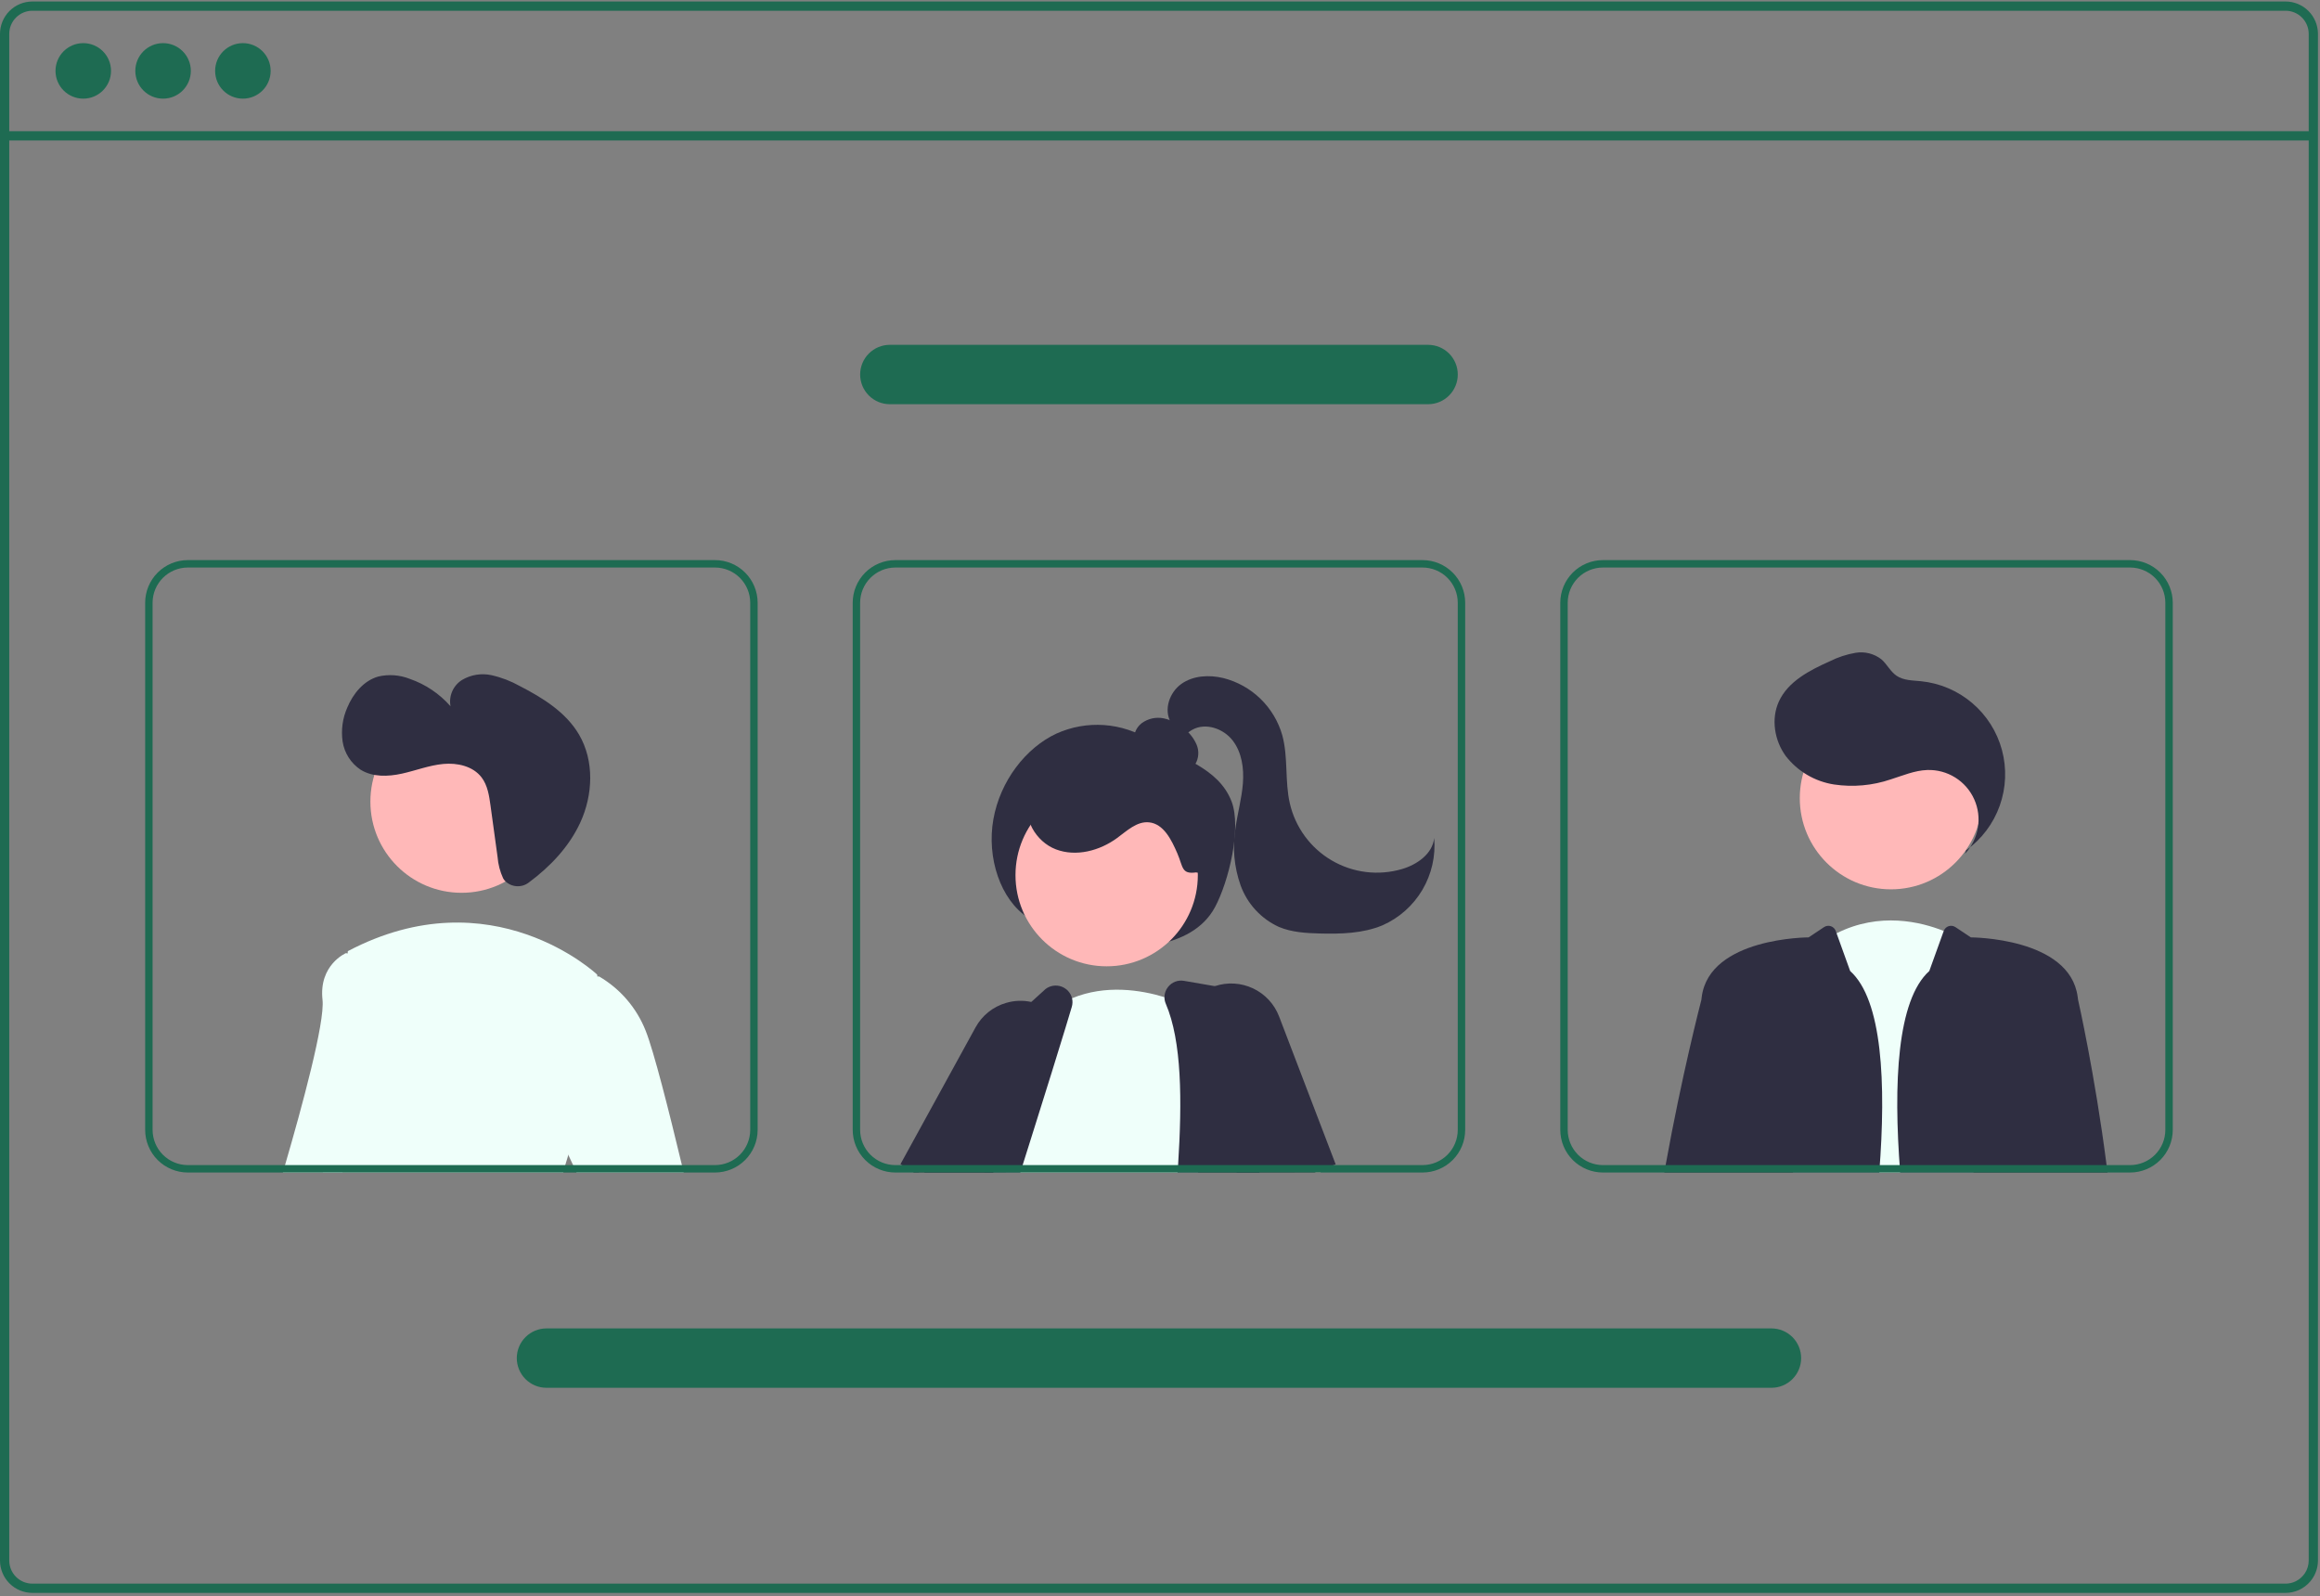 <svg width="625" height="430" viewBox="0 0 625 430" fill="none" xmlns="http://www.w3.org/2000/svg">
<rect x="0" y="0" width="625" height="430" fill="#808080" stroke="none"/>
<path d="M615.72 0.404H8.72C6.408 0.406 4.191 1.325 2.556 2.96C0.921 4.595 0.002 6.812 0 9.124V420.444C0.002 422.756 0.921 424.973 2.556 426.607C4.191 428.242 6.408 429.162 8.72 429.164H615.72C616.98 429.164 618.226 428.89 619.371 428.362C620.516 427.834 621.532 427.063 622.35 426.104C622.419 426.029 622.483 425.948 622.54 425.864C623.061 425.227 623.482 424.516 623.79 423.754C624.229 422.706 624.453 421.58 624.45 420.444V9.124C624.447 6.81 623.526 4.592 621.889 2.957C620.252 1.322 618.033 0.404 615.72 0.404ZM621.96 420.444C621.961 421.66 621.603 422.85 620.93 423.864C620.332 424.756 619.521 425.485 618.57 425.984C617.689 426.439 616.711 426.676 615.72 426.674H8.72C7.068 426.672 5.485 426.015 4.317 424.847C3.149 423.679 2.492 422.096 2.49 420.444V9.124C2.492 7.472 3.149 5.889 4.317 4.721C5.485 3.553 7.068 2.896 8.72 2.894H615.72C617.373 2.894 618.959 3.55 620.129 4.718C621.299 5.886 621.957 7.471 621.96 9.124V420.444Z" fill="#1E6B52"/>
<path d="M623.199 35.353H1.243V37.846H623.199V35.353Z" fill="#1E6B52"/>
<path d="M22.432 26.578C26.562 26.578 29.91 23.23 29.91 19.1C29.91 14.97 26.562 11.622 22.432 11.622C18.301 11.622 14.953 14.97 14.953 19.1C14.953 23.23 18.301 26.578 22.432 26.578Z" fill="#1E6B52"/>
<path d="M43.932 26.578C48.062 26.578 51.41 23.23 51.41 19.1C51.41 14.97 48.062 11.622 43.932 11.622C39.802 11.622 36.454 14.97 36.454 19.1C36.454 23.23 39.802 26.578 43.932 26.578Z" fill="#1E6B52"/>
<path d="M65.433 26.578C69.563 26.578 72.911 23.23 72.911 19.1C72.911 14.97 69.563 11.622 65.433 11.622C61.302 11.622 57.954 14.97 57.954 19.1C57.954 23.23 61.302 26.578 65.433 26.578Z" fill="#1E6B52"/>
<path d="M276.977 247.273C269.498 242.405 265.778 231.09 267.61 220.742C269.443 210.394 276.345 201.481 284.618 197.637C288.643 195.824 293.055 195.038 297.458 195.351C301.862 195.664 306.118 197.066 309.846 199.431C317.433 204.07 328.163 206.611 331.766 215.893C334.535 223.026 331.023 237.511 327.297 244.439C324.076 250.427 317.955 253.166 312.205 254.356C305.844 255.654 299.278 255.57 292.952 254.11C286.625 252.65 280.686 249.849 275.536 245.896L276.977 247.273Z" fill="#2F2E41"/>
<path d="M273.076 302.234L267.096 312.544L266.306 313.904L265.156 315.904H247.526L248.716 313.904L251.796 308.714L258.976 296.594L267.106 299.844L273.076 302.234Z" fill="#FFB8B8"/>
<path d="M246.206 315.904L242.986 313.904L242.586 313.654L262.796 276.824C263.665 275.23 264.842 273.824 266.258 272.687C267.674 271.551 269.301 270.707 271.046 270.204C273.248 269.548 275.581 269.462 277.826 269.954C279.136 270.23 280.396 270.702 281.566 271.354C282.047 271.618 282.512 271.912 282.956 272.234C284.665 273.432 286.069 275.014 287.056 276.854C288.23 279.007 288.811 281.434 288.737 283.886C288.663 286.337 287.938 288.725 286.636 290.804L278.846 303.254L272.186 313.904L270.936 315.904H246.206Z" fill="#2F2E41"/>
<path d="M298.13 260.345C311.695 260.345 322.691 249.349 322.691 235.784C322.691 222.219 311.695 211.223 298.13 211.223C284.566 211.223 273.569 222.219 273.569 235.784C273.569 249.349 284.566 260.345 298.13 260.345Z" fill="#FFB8B8"/>
<path d="M322.786 315.904H267.576L267.826 315.194C267.686 314.764 267.556 314.334 267.436 313.904C267.306 313.454 267.196 312.994 267.096 312.544C266.199 308.358 266.202 304.028 267.106 299.844C270.156 284.864 282.326 272.694 282.326 272.694C282.536 272.534 282.746 272.384 282.956 272.234C284.766 270.908 286.731 269.807 288.806 268.954C297.846 265.204 307.326 266.714 313.696 268.654C315.914 269.325 318.083 270.15 320.186 271.124C320.926 271.474 321.326 271.694 321.326 271.694L321.956 290.904L322.716 313.904L322.786 315.904Z" fill="#EFFFFA"/>
<path d="M348.326 313.904L344.106 292.444L339.846 270.804C339.669 269.91 339.225 269.091 338.573 268.454C337.922 267.817 337.093 267.391 336.196 267.234L327.276 265.694L318.976 264.264C318.175 264.119 317.351 264.197 316.591 264.488C315.831 264.778 315.166 265.272 314.666 265.914C314.042 266.691 313.7 267.657 313.696 268.654C313.696 269.269 313.822 269.878 314.066 270.444C318.396 280.544 318.476 296.534 317.376 313.904C317.326 314.564 317.286 315.234 317.236 315.904H348.726L348.326 313.904Z" fill="#2F2E41"/>
<path d="M288.806 268.954C288.623 268.226 288.261 267.555 287.754 267.002C287.246 266.449 286.61 266.031 285.9 265.785C285.191 265.539 284.432 265.473 283.691 265.593C282.95 265.714 282.251 266.016 281.656 266.474L277.826 269.954L262.146 284.234C261.657 284.672 261.274 285.216 261.026 285.824C259.256 290.054 255.806 298.404 251.796 308.714C251.146 310.394 250.476 312.124 249.786 313.904C249.546 314.564 249.286 315.234 249.026 315.904H274.866C275.076 315.234 275.286 314.564 275.496 313.904C276.646 310.274 277.766 306.714 278.846 303.254C282.006 293.204 284.856 284.074 287.056 276.854C287.666 274.854 288.223 273.007 288.726 271.314C288.961 270.548 288.989 269.734 288.806 268.954Z" fill="#2F2E41"/>
<path d="M354.126 315.904H355.796L355.566 315.344L354.956 313.904L345.546 291.574L344.106 292.444L332.546 299.434L338.476 313.904L339.296 315.904H348.726H354.126Z" fill="#FFB8B8"/>
<path d="M344.586 273.864C343.313 270.531 340.8 267.82 337.574 266.297C334.348 264.775 330.658 264.558 327.276 265.694C326.844 265.837 326.42 266.004 326.006 266.194C323.637 267.251 321.618 268.961 320.186 271.124C319.602 271.987 319.122 272.917 318.756 273.894C318.107 275.589 317.8 277.396 317.854 279.21C317.907 281.024 318.319 282.81 319.066 284.464L321.956 290.904L332.296 313.904L333.196 315.904H354.126L355.566 315.344L359.306 313.904L359.826 313.704L344.586 273.864Z" fill="#2F2E41"/>
<path d="M317.42 207.575C318.276 207.832 319.193 207.799 320.029 207.482C320.864 207.165 321.572 206.581 322.042 205.821C322.488 205.047 322.75 204.18 322.808 203.289C322.867 202.397 322.721 201.504 322.381 200.678C321.684 199.029 320.585 197.58 319.185 196.463C317.596 195.025 315.66 194.023 313.568 193.555C312.522 193.33 311.441 193.333 310.397 193.562C309.352 193.792 308.37 194.243 307.515 194.886C306.676 195.55 306.054 196.449 305.729 197.468C305.403 198.488 305.39 199.581 305.689 200.608C306.325 202.452 308.048 203.688 309.768 204.608C313.181 206.43 316.945 207.5 320.806 207.746L317.42 207.575Z" fill="#2F2E41"/>
<path d="M322.198 235.051C318.249 235.595 318.756 233.585 317.175 229.926C315.593 226.267 313.476 221.924 309.508 221.553C306.255 221.25 303.576 223.85 300.941 225.781C296.244 229.222 289.915 230.906 284.471 228.842C279.027 226.777 275.244 220.289 277.31 214.846C277.953 213.343 278.898 211.988 280.086 210.864C281.274 209.741 282.68 208.874 284.217 208.316C287.3 207.22 290.574 206.766 293.839 206.98C301.101 207.212 308.223 209.035 314.703 212.321C319.175 214.593 323.529 217.844 325.225 222.565C326.922 227.285 328.038 233.919 323.187 235.196L322.198 235.051Z" fill="#2F2E41"/>
<path d="M315.402 194.591C313.45 191.194 315.061 186.532 318.255 184.262C321.448 181.992 325.732 181.77 329.543 182.68C333.312 183.629 336.764 185.553 339.555 188.258C342.346 190.963 344.376 194.354 345.443 198.091C347.06 204.033 346.099 210.414 347.468 216.417C348.198 219.617 349.576 222.634 351.516 225.281C353.455 227.929 355.917 230.152 358.748 231.812C361.579 233.473 364.721 234.536 367.978 234.937C371.236 235.338 374.541 235.067 377.691 234.142C381.793 232.938 385.961 230.009 386.365 225.753C386.789 230.641 385.675 235.539 383.177 239.761C380.68 243.984 376.925 247.32 372.437 249.302C367.152 251.507 361.257 251.65 355.532 251.504C351.801 251.408 347.986 251.183 344.544 249.74C342.163 248.654 340.022 247.104 338.248 245.18C336.474 243.256 335.101 240.997 334.211 238.536C332.458 233.589 331.985 228.28 332.835 223.101C333.398 219.073 334.519 215.124 334.832 211.069C335.146 207.013 334.551 202.683 332.051 199.475C329.551 196.266 324.775 194.628 321.221 196.605C319.792 197.4 318.64 198.698 317.087 199.21C315.535 199.723 313.335 198.822 313.477 197.193L315.402 194.591Z" fill="#2F2E41"/>
<path d="M483.006 315.904L483.196 313.904L488.836 255.224C490.685 253.776 492.671 252.513 494.766 251.454C506.376 245.604 517.576 248.404 523.636 250.824C525.242 251.452 526.794 252.212 528.276 253.094L531.576 313.904L531.686 315.904H483.006Z" fill="#EFFFFA"/>
<path d="M509.418 239.606C522.983 239.606 533.98 228.61 533.98 215.045C533.98 201.481 522.983 190.484 509.418 190.484C495.854 190.484 484.857 201.481 484.857 215.045C484.857 228.61 495.854 239.606 509.418 239.606Z" fill="#FFB8B8"/>
<path d="M529.347 230.022C531.172 228.097 532.384 225.674 532.828 223.059C533.273 220.444 532.929 217.756 531.842 215.337C530.754 212.918 528.971 210.877 526.72 209.474C524.47 208.071 521.852 207.369 519.201 207.457C515.805 207.571 512.605 208.961 509.363 209.981C504.451 211.652 499.21 212.124 494.078 211.357C488.916 210.556 484.257 207.805 481.062 203.672C478.023 199.495 477.076 193.702 479.222 189.004C481.701 183.581 487.49 180.593 492.936 178.165C495.132 177.065 497.478 176.294 499.898 175.877C501.111 175.676 502.352 175.727 503.544 176.027C504.736 176.328 505.853 176.871 506.825 177.623C508.355 178.939 509.252 180.918 510.918 182.059C512.792 183.343 515.228 183.309 517.488 183.535C522.581 184.045 527.398 186.093 531.298 189.407C535.199 192.722 537.998 197.145 539.323 202.088C540.648 207.032 540.437 212.262 538.717 217.083C536.998 221.904 533.851 226.086 529.696 229.075L529.347 230.022Z" fill="#2F2E41"/>
<path d="M498.426 261.614L494.767 251.454L494.538 250.82C494.43 250.52 494.255 250.248 494.026 250.026C493.797 249.803 493.52 249.636 493.217 249.536C492.914 249.436 492.592 249.406 492.276 249.449C491.96 249.492 491.657 249.607 491.392 249.784L487.236 252.554C487.236 252.554 460.586 252.554 458.446 268.544C458.416 268.794 458.376 269.074 458.347 269.374C458.345 269.387 458.342 269.401 458.336 269.414C458.066 270.464 453.037 289.904 448.716 313.904C448.597 314.564 448.477 315.234 448.356 315.904H506.267C508.151 291.795 507.097 269.379 498.426 261.614Z" fill="#2F2E41"/>
<path d="M567.506 313.904C564.347 289.284 559.827 269.374 559.827 269.374C559.787 269.074 559.746 268.794 559.716 268.544C557.586 252.554 530.936 252.554 530.936 252.554L526.784 249.785C526.518 249.608 526.215 249.494 525.899 249.451C525.582 249.408 525.26 249.438 524.957 249.538C524.654 249.638 524.377 249.806 524.148 250.028C523.919 250.251 523.744 250.523 523.636 250.824L519.746 261.614C511.076 269.379 510.022 291.794 511.906 315.903L567.756 315.904C567.676 315.234 567.586 314.564 567.506 313.904Z" fill="#2F2E41"/>
<path d="M98.426 257.844L92.486 313.904L92.276 315.904H76.206C76.396 315.254 76.586 314.584 76.786 313.904C81.346 298.264 87.556 275.434 86.886 269.384C85.836 259.944 93.186 256.794 93.186 256.794L93.646 256.884L98.426 257.844Z" fill="#EFFFFA"/>
<path d="M124.343 240.54C137.907 240.54 148.904 229.544 148.904 215.979C148.904 202.414 137.907 191.418 124.343 191.418C110.778 191.418 99.782 202.414 99.782 215.979C99.782 229.544 110.778 240.54 124.343 240.54Z" fill="#FFB8B8"/>
<path d="M156.136 304.004C154.897 306.287 153.883 308.685 153.106 311.164C152.816 312.044 152.536 312.964 152.276 313.904C152.086 314.554 151.916 315.224 151.746 315.904H86.966C87.056 315.244 87.136 314.574 87.226 313.904C90.536 287.754 93.216 261.214 93.646 256.884C93.686 256.474 93.706 256.264 93.706 256.264C132.526 235.804 160.856 262.564 160.856 262.564C160.856 262.564 160.896 262.754 160.956 263.124C161.576 266.864 164.736 288.704 156.136 304.004Z" fill="#EFFFFA"/>
<path d="M153.106 311.164L148.786 301.904L149.836 265.184L160.956 263.124L161.346 263.054C167.094 266.395 171.542 271.583 173.966 277.774C176.126 283.174 180.236 299.414 183.706 313.904C183.866 314.574 184.026 315.244 184.186 315.904H155.316L154.386 313.904L153.106 311.164Z" fill="#EFFFFA"/>
<path d="M192.616 150.904H50.596C47.55 150.907 44.63 152.119 42.475 154.273C40.322 156.427 39.11 159.348 39.106 162.394V304.414C39.11 307.46 40.322 310.38 42.475 312.534C44.63 314.688 47.55 315.9 50.596 315.904H192.616C195.663 315.902 198.584 314.691 200.739 312.536C202.893 310.382 204.104 307.461 204.106 304.414V162.394C204.104 159.347 202.893 156.426 200.739 154.271C198.584 152.117 195.663 150.906 192.616 150.904ZM202.106 304.414C202.104 306.93 201.103 309.343 199.324 311.122C197.545 312.901 195.132 313.902 192.616 313.904H50.596C48.08 313.9 45.669 312.899 43.89 311.12C42.111 309.341 41.11 306.93 41.106 304.414V162.394C41.11 159.878 42.111 157.466 43.89 155.688C45.669 153.909 48.08 152.908 50.596 152.904H192.616C195.132 152.906 197.545 153.906 199.324 155.686C201.103 157.465 202.104 159.878 202.106 162.394V304.414ZM92.486 313.904L92.276 315.904H151.746C151.916 315.224 152.086 314.554 152.276 313.904H92.486Z" fill="#1E6B52"/>
<path d="M383.226 150.904H241.206C238.16 150.907 235.239 152.119 233.085 154.273C230.931 156.427 229.72 159.348 229.716 162.394V304.414C229.72 307.46 230.931 310.38 233.085 312.534C235.239 314.688 238.16 315.9 241.206 315.904H383.226C386.273 315.902 389.194 314.691 391.348 312.536C393.503 310.382 394.714 307.461 394.716 304.414V162.394C394.714 159.347 393.503 156.426 391.348 154.271C389.194 152.117 386.273 150.906 383.226 150.904ZM392.716 304.414C392.714 306.93 391.713 309.343 389.934 311.122C388.155 312.901 385.742 313.902 383.226 313.904H241.206C238.69 313.9 236.279 312.899 234.5 311.12C232.721 309.341 231.72 306.93 231.716 304.414V162.394C231.72 159.878 232.721 157.466 234.5 155.688C236.279 153.909 238.69 152.908 241.206 152.904H383.226C385.742 152.906 388.155 153.906 389.934 155.686C391.713 157.465 392.714 159.878 392.716 162.394V304.414ZM267.436 313.904C267.556 314.334 267.686 314.764 267.826 315.194L267.576 315.904H317.236C317.286 315.234 317.326 314.564 317.376 313.904H267.436Z" fill="#1E6B52"/>
<path d="M573.846 150.904H431.826C428.779 150.906 425.858 152.117 423.703 154.271C421.549 156.426 420.338 159.347 420.336 162.394V304.414C420.338 307.461 421.549 310.382 423.703 312.536C425.858 314.691 428.779 315.902 431.826 315.904H573.846C576.892 315.9 579.813 314.688 581.967 312.534C584.121 310.38 585.332 307.46 585.336 304.414V162.394C585.332 159.348 584.121 156.427 581.967 154.273C579.813 152.119 576.892 150.908 573.846 150.904ZM583.336 304.414C583.332 306.93 582.331 309.341 580.552 311.12C578.773 312.899 576.362 313.9 573.846 313.904H431.826C429.31 313.902 426.897 312.901 425.118 311.122C423.339 309.343 422.338 306.93 422.336 304.414V162.394C422.338 159.878 423.339 157.465 425.118 155.686C426.897 153.906 429.31 152.906 431.826 152.904H573.846C576.362 152.908 578.773 153.909 580.552 155.688C582.331 157.466 583.332 159.878 583.336 162.394V304.414ZM506.416 313.904C506.366 314.564 506.316 315.234 506.266 315.904H549.356C549.436 315.244 549.526 314.574 549.606 313.904H506.416Z" fill="#1E6B52"/>
<path d="M477.221 373.904H147.221C145.099 373.904 143.065 373.061 141.564 371.561C140.064 370.06 139.221 368.026 139.221 365.904C139.221 363.782 140.064 361.747 141.564 360.247C143.065 358.747 145.099 357.904 147.221 357.904H477.221C479.343 357.904 481.378 358.747 482.878 360.247C484.378 361.747 485.221 363.782 485.221 365.904C485.221 368.026 484.378 370.06 482.878 371.561C481.378 373.061 479.343 373.904 477.221 373.904Z" fill="#1E6B52"/>
<path d="M384.721 108.904H239.721C237.599 108.904 235.565 108.061 234.064 106.561C232.564 105.06 231.721 103.026 231.721 100.904C231.721 98.782 232.564 96.747 234.064 95.247C235.565 93.747 237.599 92.904 239.721 92.904H384.721C386.843 92.904 388.878 93.747 390.378 95.247C391.878 96.747 392.721 98.782 392.721 100.904C392.721 103.026 391.878 105.06 390.378 106.561C388.878 108.061 386.843 108.904 384.721 108.904Z" fill="#1E6B52"/>
<path d="M136.091 237.378C136.923 238.198 138.022 238.691 139.188 238.765C140.354 238.84 141.507 238.492 142.437 237.784C148.225 233.493 153.307 228.152 156.314 221.638C159.761 214.173 160.145 205.012 155.99 197.917C152.478 191.92 146.276 188.049 140.094 184.871C137.694 183.517 135.109 182.52 132.42 181.914C129.703 181.314 126.86 181.773 124.469 183.197C123.299 183.93 122.378 184.999 121.825 186.264C121.272 187.529 121.113 188.931 121.368 190.287C118.399 186.9 114.596 184.347 110.336 182.882C107.654 181.832 104.717 181.619 101.911 182.271C97.989 183.384 95.125 186.869 93.559 190.633C92.292 193.497 91.855 196.658 92.296 199.758C92.528 201.301 93.082 202.777 93.921 204.092C94.76 205.407 95.866 206.532 97.167 207.393C100.41 209.399 104.547 209.255 108.272 208.435C111.996 207.615 115.602 206.189 119.398 205.829C123.195 205.468 127.423 206.415 129.733 209.449C131.36 211.585 131.778 214.377 132.143 217.038L134.043 230.877C134.199 232.879 134.71 234.837 135.553 236.66C135.699 236.922 135.88 237.164 136.091 237.378Z" fill="#2F2E41"/>
</svg>
